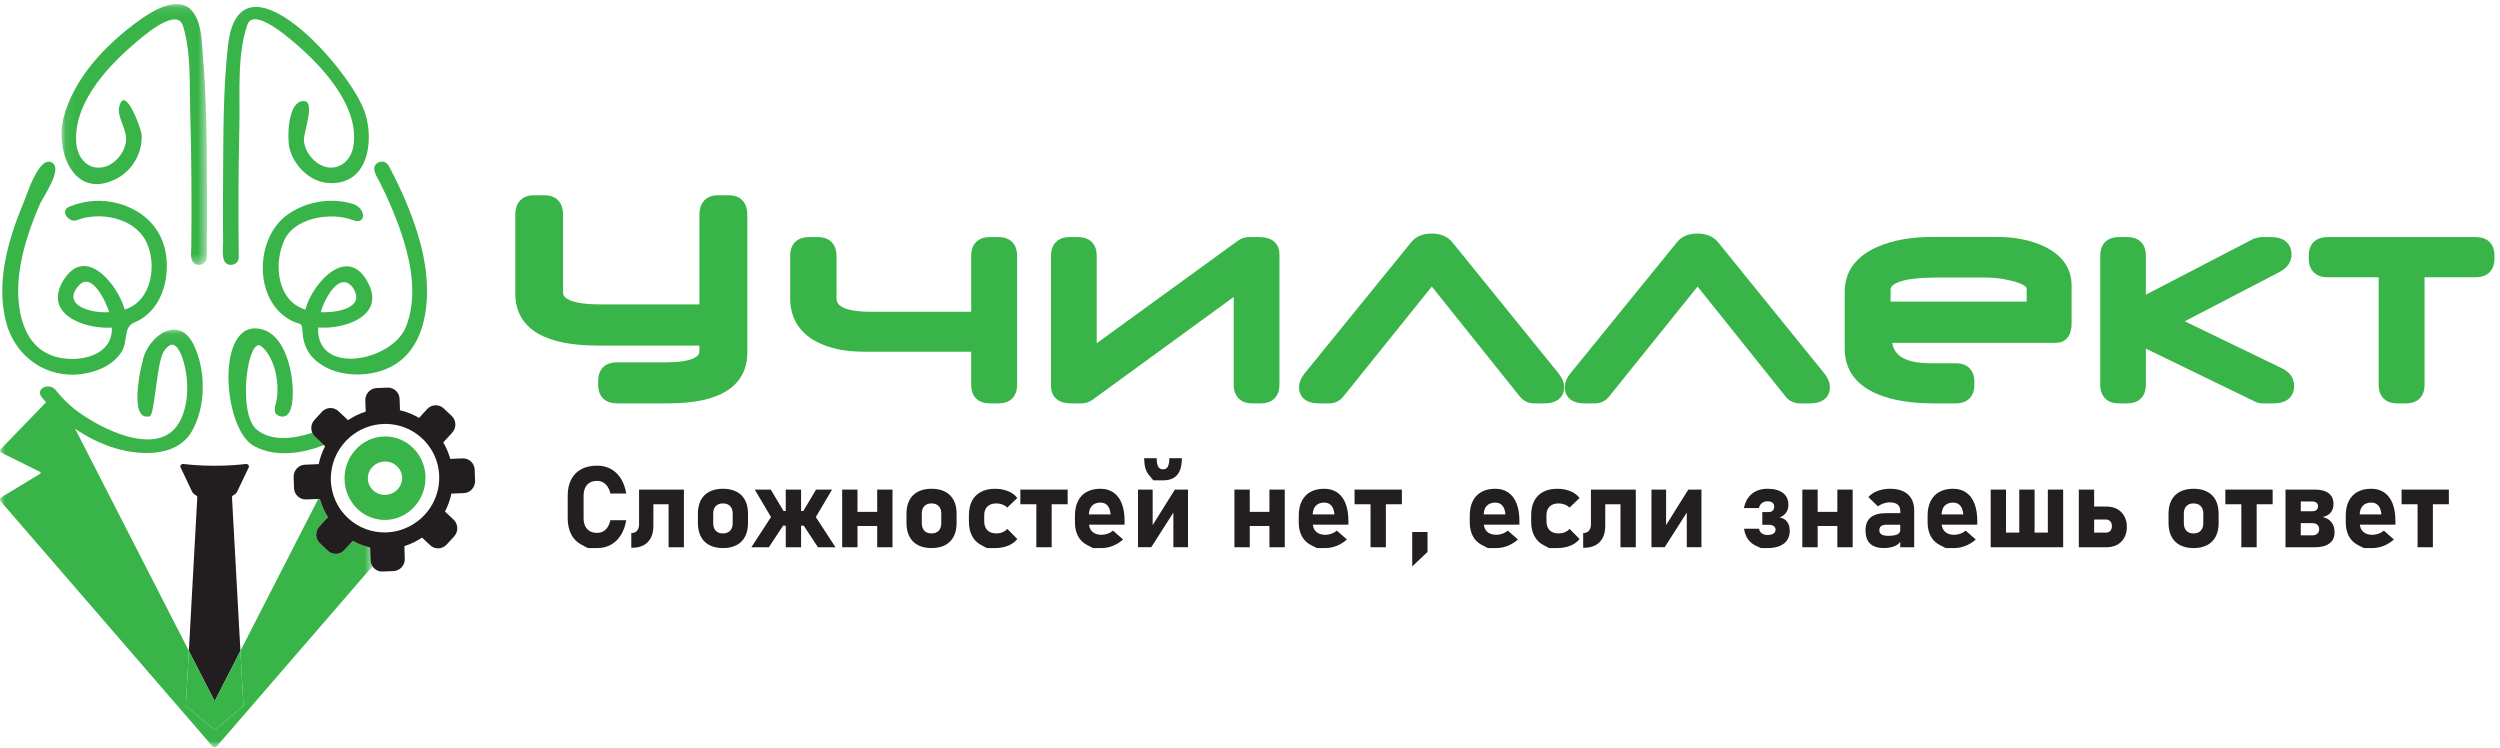 <?xml version="1.0" encoding="UTF-8"?>
<svg width="264px" height="79px" viewBox="0 0 264 79" version="1.1" xmlns="http://www.w3.org/2000/svg" xmlns:xlink="http://www.w3.org/1999/xlink">
    <title>Group 139</title>
    <defs>
        <polygon id="path-1" points="0 0.063 39.332 0.063 39.332 44.172 0 44.172"></polygon>
        <polygon id="path-3" points="0.082 0.085 15.445 0.085 15.445 27.635 0.082 27.635"></polygon>
    </defs>
    <g id="Page-1" stroke="none" stroke-width="1" fill="none" fill-rule="evenodd">
        <g id="Училлект-Главная-" transform="translate(-299, -26)">
            <g id="Group-139" transform="translate(299, 26.339)">
                <path d="M78.303,36.885 C78.303,40.058 75.712,41.644 70.529,41.644 L65.135,41.644 C64.233,41.644 63.782,41.202 63.782,40.317 L63.782,39.88 C63.782,38.984 64.233,38.536 65.135,38.536 L70.366,38.536 C73.104,38.536 74.473,37.932 74.473,36.724 L74.473,35.542 L63.195,35.542 C57.753,35.542 55.031,33.918 55.031,30.67 L55.031,22.318 C55.031,21.368 55.476,20.893 56.367,20.893 L57.508,20.893 C58.399,20.893 58.844,21.368 58.844,22.318 L58.844,30.54 C58.844,31.792 60.354,32.418 63.375,32.418 L74.473,32.418 L74.473,22.318 C74.473,21.368 74.924,20.893 75.826,20.893 L76.967,20.893 C77.857,20.893 78.303,21.368 78.303,22.318 L78.303,36.885 Z" id="Fill-1" fill="#38B449"></path>
                <path d="M78.303,36.885 C78.303,40.058 75.712,41.644 70.529,41.644 L65.135,41.644 C64.233,41.644 63.782,41.202 63.782,40.317 L63.782,39.88 C63.782,38.984 64.233,38.536 65.135,38.536 L70.366,38.536 C73.104,38.536 74.473,37.932 74.473,36.724 L74.473,35.542 L63.195,35.542 C57.753,35.542 55.031,33.918 55.031,30.67 L55.031,22.318 C55.031,21.368 55.476,20.893 56.367,20.893 L57.508,20.893 C58.399,20.893 58.844,21.368 58.844,22.318 L58.844,30.54 C58.844,31.792 60.354,32.418 63.375,32.418 L74.473,32.418 L74.473,22.318 C74.473,21.368 74.924,20.893 75.826,20.893 L76.967,20.893 C77.857,20.893 78.303,21.368 78.303,22.318 L78.303,36.885 Z" id="Stroke-3" stroke="#38B449" stroke-width="1.229"></path>
                <path d="M87.723,31.172 C87.733,32.521 89.119,33.195 91.878,33.195 L103.172,33.195 L103.172,26.656 C103.172,25.76 103.621,25.312 104.519,25.312 L105.46,25.312 C106.347,25.312 106.79,25.76 106.79,26.656 L106.79,40.317 C106.79,41.202 106.344,41.644 105.454,41.644 L104.509,41.644 C103.617,41.644 103.172,41.202 103.172,40.317 L103.172,36.189 L91.275,36.189 C89.298,36.189 87.679,35.844 86.419,35.152 C84.843,34.287 84.056,32.947 84.056,31.132 L84.056,26.658 C84.056,25.761 84.507,25.312 85.41,25.312 L86.368,25.312 C87.26,25.312 87.712,25.76 87.723,26.656 L87.723,31.172 Z" id="Fill-5" fill="#38B449"></path>
                <path d="M87.723,31.172 C87.733,32.521 89.119,33.195 91.878,33.195 L103.172,33.195 L103.172,26.656 C103.172,25.76 103.621,25.312 104.519,25.312 L105.46,25.312 C106.347,25.312 106.79,25.76 106.79,26.656 L106.79,40.317 C106.79,41.202 106.344,41.644 105.454,41.644 L104.509,41.644 C103.617,41.644 103.172,41.202 103.172,40.317 L103.172,36.189 L91.275,36.189 C89.298,36.189 87.679,35.844 86.419,35.152 C84.843,34.287 84.056,32.947 84.056,31.132 L84.056,26.658 C84.056,25.761 84.507,25.312 85.41,25.312 L86.368,25.312 C87.26,25.312 87.712,25.76 87.723,26.656 L87.723,31.172 Z" id="Stroke-7" stroke="#38B449" stroke-width="1.229"></path>
                <path d="M111.598,40.43 L111.598,26.656 C111.598,25.76 112.048,25.312 112.951,25.312 L113.847,25.312 C114.749,25.312 115.199,25.76 115.199,26.656 L115.199,37.112 L131.073,25.588 C131.323,25.404 131.589,25.312 131.871,25.312 L132.963,25.312 C133.985,25.312 134.495,25.706 134.495,26.494 L134.495,40.3 C134.495,41.197 134.044,41.644 133.142,41.644 L132.246,41.644 C131.344,41.644 130.894,41.197 130.894,40.3 L130.894,29.812 L115.004,41.385 C114.765,41.558 114.504,41.644 114.221,41.644 L113.097,41.644 C112.097,41.644 111.598,41.239 111.598,40.43" id="Fill-9" fill="#38B449"></path>
                <path d="M111.598,40.43 L111.598,26.656 C111.598,25.76 112.048,25.312 112.951,25.312 L113.847,25.312 C114.749,25.312 115.199,25.76 115.199,26.656 L115.199,37.112 L131.073,25.588 C131.323,25.404 131.589,25.312 131.871,25.312 L132.963,25.312 C133.985,25.312 134.495,25.706 134.495,26.494 L134.495,40.3 C134.495,41.197 134.044,41.644 133.142,41.644 L132.246,41.644 C131.344,41.644 130.894,41.197 130.894,40.3 L130.894,29.812 L115.004,41.385 C114.765,41.558 114.504,41.644 114.221,41.644 L113.097,41.644 C112.097,41.644 111.598,41.239 111.598,40.43 Z" id="Stroke-11" stroke="#38B449" stroke-width="1.229"></path>
                <path d="M164.563,40.559 C164.563,41.283 164.058,41.644 163.047,41.644 L162.021,41.644 C161.586,41.644 161.239,41.482 160.978,41.158 L151.199,28.938 L141.372,41.158 C141.111,41.482 140.764,41.644 140.329,41.644 L139.303,41.644 C138.292,41.644 137.787,41.283 137.787,40.559 C137.787,40.215 137.945,39.848 138.259,39.459 L149.521,25.604 C149.879,25.161 150.434,24.94 151.183,24.94 C151.944,24.94 152.514,25.172 152.894,25.636 L164.091,39.459 C164.405,39.848 164.563,40.215 164.563,40.559" id="Fill-13" fill="#38B449"></path>
                <path d="M164.563,40.559 C164.563,41.283 164.058,41.644 163.047,41.644 L162.021,41.644 C161.586,41.644 161.239,41.482 160.978,41.158 L151.199,28.938 L141.372,41.158 C141.111,41.482 140.764,41.644 140.329,41.644 L139.303,41.644 C138.292,41.644 137.787,41.283 137.787,40.559 C137.787,40.215 137.945,39.848 138.259,39.459 L149.521,25.604 C149.879,25.161 150.434,24.94 151.183,24.94 C151.944,24.94 152.514,25.172 152.894,25.636 L164.091,39.459 C164.405,39.848 164.563,40.215 164.563,40.559 Z" id="Stroke-15" stroke="#38B449" stroke-width="1.229"></path>
                <path d="M192.627,40.559 C192.627,41.283 192.121,41.644 191.111,41.644 L190.085,41.644 C189.65,41.644 189.302,41.482 189.042,41.158 L179.263,28.938 L169.436,41.158 C169.175,41.482 168.828,41.644 168.393,41.644 L167.366,41.644 C166.356,41.644 165.851,41.283 165.851,40.559 C165.851,40.215 166.008,39.848 166.323,39.459 L177.585,25.604 C177.943,25.161 178.498,24.94 179.247,24.94 C180.007,24.94 180.578,25.172 180.958,25.636 L192.154,39.459 C192.47,39.848 192.627,40.215 192.627,40.559" id="Fill-17" fill="#38B449"></path>
                <path d="M192.627,40.559 C192.627,41.283 192.121,41.644 191.111,41.644 L190.085,41.644 C189.65,41.644 189.302,41.482 189.042,41.158 L179.263,28.938 L169.436,41.158 C169.175,41.482 168.828,41.644 168.393,41.644 L167.366,41.644 C166.356,41.644 165.851,41.283 165.851,40.559 C165.851,40.215 166.008,39.848 166.323,39.459 L177.585,25.604 C177.943,25.161 178.498,24.94 179.247,24.94 C180.007,24.94 180.578,25.172 180.958,25.636 L192.154,39.459 C192.47,39.848 192.627,40.215 192.627,40.559 Z" id="Stroke-19" stroke="#38B449" stroke-width="1.229"></path>
                <path d="M214.628,32.127 L214.628,30.128 C214.628,29.516 213.932,29.043 212.542,28.71 C211.564,28.474 210.629,28.355 209.739,28.355 L204.491,28.355 C200.851,28.355 199.031,28.989 199.031,30.257 L199.031,32.127 L214.628,32.127 Z M218.148,33.761 C218.148,34.754 217.811,35.251 217.137,35.251 L199.146,35.251 C199.146,37.506 200.71,38.634 203.839,38.634 L206.545,38.634 C207.435,38.634 207.881,39.081 207.881,39.977 L207.881,40.301 C207.881,41.196 207.435,41.644 206.545,41.644 L204.231,41.644 C201.916,41.644 200.026,41.342 198.559,40.738 C196.462,39.875 195.414,38.456 195.414,36.481 L195.414,30.476 C195.414,28.587 196.451,27.19 198.526,26.284 C200.036,25.625 201.889,25.296 204.084,25.296 L210.847,25.296 C212.672,25.296 214.242,25.604 215.557,26.219 C217.284,27.028 218.148,28.231 218.148,29.828 L218.148,33.761 Z" id="Fill-21" fill="#38B449"></path>
                <path d="M214.628,32.127 L214.628,30.128 C214.628,29.516 213.932,29.043 212.542,28.71 C211.564,28.474 210.629,28.355 209.739,28.355 L204.491,28.355 C200.851,28.355 199.031,28.989 199.031,30.257 L199.031,32.127 L214.628,32.127 Z M218.148,33.761 C218.148,34.754 217.811,35.251 217.137,35.251 L199.146,35.251 C199.146,37.506 200.71,38.634 203.839,38.634 L206.545,38.634 C207.435,38.634 207.881,39.081 207.881,39.977 L207.881,40.301 C207.881,41.196 207.435,41.644 206.545,41.644 L204.231,41.644 C201.916,41.644 200.026,41.342 198.559,40.738 C196.462,39.875 195.414,38.456 195.414,36.481 L195.414,30.476 C195.414,28.587 196.451,27.19 198.526,26.284 C200.036,25.625 201.889,25.296 204.084,25.296 L210.847,25.296 C212.672,25.296 214.242,25.604 215.557,26.219 C217.284,27.028 218.148,28.231 218.148,29.828 L218.148,33.761 Z" id="Stroke-23" stroke="#38B449" stroke-width="1.229"></path>
                <path d="M240.701,39.106 C241.332,39.408 241.648,39.844 241.648,40.415 C241.648,41.235 241.132,41.644 240.1,41.644 L238.959,41.644 C238.752,41.644 238.552,41.595 238.356,41.498 L225.987,35.494 L225.987,40.3 C225.987,41.196 225.541,41.644 224.65,41.644 L223.738,41.644 C222.847,41.644 222.401,41.196 222.401,40.3 L222.401,26.639 C222.401,25.755 222.847,25.312 223.738,25.312 L224.65,25.312 C225.552,25.312 225.997,25.755 225.987,26.639 L225.987,31.787 L238.193,25.458 C238.486,25.361 238.687,25.312 238.796,25.312 L239.839,25.312 C240.86,25.312 241.371,25.722 241.371,26.541 C241.371,27.08 241.061,27.511 240.441,27.835 L229.34,33.608 L240.701,39.106 Z" id="Fill-25" fill="#38B449"></path>
                <path d="M240.701,39.106 C241.332,39.408 241.648,39.844 241.648,40.415 C241.648,41.235 241.132,41.644 240.1,41.644 L238.959,41.644 C238.752,41.644 238.552,41.595 238.356,41.498 L225.987,35.494 L225.987,40.3 C225.987,41.196 225.541,41.644 224.65,41.644 L223.738,41.644 C222.847,41.644 222.401,41.196 222.401,40.3 L222.401,26.639 C222.401,25.755 222.847,25.312 223.738,25.312 L224.65,25.312 C225.552,25.312 225.997,25.755 225.987,26.639 L225.987,31.787 L238.193,25.458 C238.486,25.361 238.687,25.312 238.796,25.312 L239.839,25.312 C240.86,25.312 241.371,25.722 241.371,26.541 C241.371,27.08 241.061,27.511 240.441,27.835 L229.34,33.608 L240.701,39.106 Z" id="Stroke-27" stroke="#38B449" stroke-width="1.229"></path>
                <path d="M262.802,26.64 L262.802,26.979 C262.802,27.875 262.35,28.323 261.449,28.323 L255.419,28.323 L255.419,40.301 C255.419,41.196 254.974,41.644 254.083,41.644 L253.137,41.644 C252.246,41.644 251.801,41.196 251.801,40.301 L251.801,28.323 L245.771,28.323 C244.869,28.323 244.418,27.875 244.418,26.979 L244.418,26.64 C244.418,25.755 244.869,25.312 245.771,25.312 L261.449,25.312 C262.35,25.312 262.802,25.755 262.802,26.64" id="Fill-29" fill="#38B449"></path>
                <path d="M262.802,26.64 L262.802,26.979 C262.802,27.875 262.35,28.323 261.449,28.323 L255.419,28.323 L255.419,40.301 C255.419,41.196 254.974,41.644 254.083,41.644 L253.137,41.644 C252.246,41.644 251.801,41.196 251.801,40.301 L251.801,28.323 L245.771,28.323 C244.869,28.323 244.418,27.875 244.418,26.979 L244.418,26.64 C244.418,25.755 244.869,25.312 245.771,25.312 L261.449,25.312 C262.35,25.312 262.802,25.755 262.802,26.64 Z" id="Stroke-31" stroke="#38B449" stroke-width="1.229"></path>
                <path d="M61.795,51.166 C61.907,50.929 62.069,50.749 62.282,50.626 C62.494,50.503 62.753,50.441 63.055,50.441 C63.288,50.441 63.497,50.494 63.684,50.599 C63.871,50.705 64.031,50.858 64.163,51.057 C64.295,51.256 64.392,51.497 64.455,51.778 L66.132,51.778 C66.026,51.157 65.834,50.626 65.557,50.186 C65.279,49.746 64.928,49.411 64.502,49.18 C64.077,48.949 63.595,48.834 63.055,48.834 C62.402,48.834 61.843,48.959 61.378,49.21 C60.914,49.459 60.559,49.823 60.315,50.297 C60.071,50.772 59.949,51.346 59.949,52.019 L59.949,54.36 C59.949,55.032 60.071,55.605 60.315,56.081 C60.559,56.555 60.914,56.918 61.378,57.166 C61.843,57.414 62.075,57.538 62.075,57.538 L63.055,57.538 C63.595,57.538 64.076,57.423 64.499,57.192 C64.922,56.961 65.273,56.626 65.551,56.186 C65.828,55.746 66.022,55.215 66.132,54.594 L64.455,54.594 C64.396,54.879 64.301,55.121 64.172,55.321 C64.042,55.52 63.882,55.672 63.693,55.776 C63.504,55.88 63.292,55.931 63.055,55.931 C62.753,55.931 62.494,55.869 62.282,55.746 C62.069,55.623 61.907,55.444 61.795,55.209 C61.683,54.975 61.627,54.692 61.627,54.36 L61.627,52.019 C61.627,51.687 61.683,51.402 61.795,51.166" id="Fill-33" fill="#231F20"></path>
                <path d="M70.603,51.362 L68.997,51.362 L68.353,51.362 L67.485,51.362 L67.485,55.022 C67.485,55.319 67.413,55.549 67.269,55.711 C67.125,55.873 66.923,55.955 66.664,55.955 L66.664,57.503 L66.782,57.503 C67.246,57.503 67.645,57.412 67.978,57.23 C68.31,57.048 68.563,56.785 68.737,56.439 C68.91,56.092 68.997,55.675 68.997,55.186 L68.997,52.911 L70.603,52.911 L70.603,57.45 L72.221,57.45 L72.221,51.362 L71.536,51.362 L70.603,51.362 Z" id="Fill-35" fill="#231F20"></path>
                <path d="M77.371,54.905 C77.371,55.249 77.28,55.516 77.099,55.705 C76.918,55.895 76.664,55.99 76.337,55.99 C76.011,55.99 75.758,55.895 75.582,55.705 C75.404,55.516 75.316,55.249 75.316,54.905 L75.316,53.896 C75.316,53.555 75.405,53.292 75.584,53.104 C75.763,52.916 76.015,52.823 76.337,52.823 C76.664,52.823 76.918,52.916 77.099,53.104 C77.28,53.292 77.371,53.555 77.371,53.896 L77.371,54.905 Z M77.775,51.582 C77.38,51.377 76.902,51.274 76.343,51.274 C75.784,51.274 75.307,51.377 74.911,51.582 C74.515,51.787 74.214,52.086 74.007,52.479 C73.801,52.872 73.698,53.344 73.698,53.896 L73.698,54.887 C73.698,55.446 73.801,55.924 74.007,56.321 C74.214,56.718 74.515,57.02 74.911,57.228 C75.307,57.434 75.784,57.538 76.343,57.538 C76.902,57.538 77.38,57.434 77.775,57.228 C78.171,57.02 78.472,56.72 78.679,56.327 C78.886,55.934 78.989,55.46 78.989,54.905 L78.989,53.896 C78.989,53.344 78.886,52.872 78.679,52.479 C78.472,52.086 78.171,51.787 77.775,51.582 L77.775,51.582 Z" id="Fill-37" fill="#231F20"></path>
                <polygon id="Fill-39" fill="#231F20" points="86.145 54.268 87.865 51.362 86.176 51.362 84.825 53.626 84.594 53.626 84.594 51.362 82.975 51.362 82.975 53.626 82.744 53.626 81.393 51.362 79.703 51.362 81.423 54.268 81.416 54.265 79.343 57.45 81.191 57.45 82.693 55.174 82.975 55.174 82.975 57.45 84.594 57.45 84.594 55.174 84.875 55.174 86.377 57.45 88.225 57.45 86.152 54.265"></polygon>
                <polygon id="Fill-41" fill="#231F20" points="92.631 53.714 90.552 53.714 90.552 51.362 88.934 51.362 88.934 57.45 90.552 57.45 90.552 55.204 92.631 55.204 92.631 57.45 94.249 57.45 94.249 51.362 92.631 51.362"></polygon>
                <path d="M99.398,54.905 C99.398,55.249 99.308,55.516 99.126,55.705 C98.945,55.895 98.691,55.99 98.365,55.99 C98.038,55.99 97.786,55.895 97.609,55.705 C97.432,55.516 97.343,55.249 97.343,54.905 L97.343,53.896 C97.343,53.555 97.432,53.292 97.612,53.104 C97.791,52.916 98.042,52.823 98.365,52.823 C98.691,52.823 98.945,52.916 99.126,53.104 C99.308,53.292 99.398,53.555 99.398,53.896 L99.398,54.905 Z M99.803,51.582 C99.407,51.377 98.93,51.274 98.371,51.274 C97.812,51.274 97.334,51.377 96.939,51.582 C96.543,51.787 96.241,52.086 96.035,52.479 C95.828,52.872 95.725,53.344 95.725,53.896 L95.725,54.887 C95.725,55.446 95.828,55.924 96.035,56.321 C96.241,56.718 96.543,57.02 96.939,57.228 C97.334,57.434 97.812,57.538 98.371,57.538 C98.93,57.538 99.407,57.434 99.803,57.228 C100.198,57.02 100.5,56.72 100.706,56.327 C100.913,55.934 101.017,55.46 101.017,54.905 L101.017,53.896 C101.017,53.344 100.913,52.872 100.706,52.479 C100.5,52.086 100.198,51.787 99.803,51.582 L99.803,51.582 Z" id="Fill-43" fill="#231F20"></path>
                <path d="M104.271,53.148 C104.495,52.931 104.812,52.822 105.222,52.822 C105.442,52.822 105.652,52.861 105.853,52.937 C106.054,53.013 106.229,53.12 106.379,53.256 L107.424,52.248 C107.267,52.04 107.069,51.865 106.834,51.72 C106.597,51.575 106.33,51.465 106.033,51.388 C105.736,51.312 105.42,51.274 105.086,51.274 C104.503,51.274 104.004,51.383 103.588,51.602 C103.173,51.821 102.857,52.139 102.64,52.555 C102.424,52.972 102.316,53.475 102.316,54.066 L102.316,54.717 C102.316,55.311 102.424,55.82 102.64,56.242 C102.857,56.664 103.173,56.986 103.588,57.207 C104.004,57.428 104.212,57.538 104.212,57.538 L105.086,57.538 C105.42,57.538 105.735,57.501 106.031,57.427 C106.326,57.352 106.591,57.244 106.827,57.101 C107.064,56.959 107.263,56.785 107.424,56.582 L106.379,55.514 C106.233,55.667 106.06,55.784 105.859,55.866 C105.658,55.949 105.446,55.99 105.222,55.99 C104.812,55.99 104.495,55.88 104.271,55.658 C104.046,55.437 103.934,55.124 103.934,54.717 L103.934,54.066 C103.934,53.671 104.046,53.365 104.271,53.148" id="Fill-45" fill="#231F20"></path>
                <polygon id="Fill-47" fill="#231F20" points="107.749 52.911 109.438 52.911 109.438 57.45 111.056 57.45 111.056 52.911 112.745 52.911 112.745 51.362 107.749 51.362"></polygon>
                <path d="M114.989,53.978 C115.002,53.597 115.105,53.296 115.305,53.081 C115.519,52.85 115.822,52.735 116.211,52.735 C116.511,52.735 116.75,52.83 116.929,53.022 C117.108,53.213 117.219,53.485 117.263,53.837 L117.28,53.978 L114.989,53.978 Z M117.588,51.673 C117.206,51.407 116.747,51.274 116.211,51.274 C115.64,51.274 115.153,51.385 114.75,51.608 C114.346,51.831 114.039,52.156 113.829,52.582 C113.618,53.008 113.513,53.522 113.513,54.125 L113.513,54.811 C113.513,55.385 113.623,55.878 113.844,56.286 C114.064,56.694 114.384,57.006 114.803,57.218 L115.432,57.538 L116.318,57.538 C116.723,57.538 117.125,57.459 117.523,57.3 C117.92,57.142 118.279,56.919 118.597,56.629 L117.54,55.697 C117.367,55.837 117.174,55.946 116.961,56.022 C116.749,56.098 116.534,56.136 116.318,56.136 C115.897,56.136 115.569,56.023 115.334,55.796 C115.146,55.614 115.037,55.367 115,55.063 L118.757,55.063 L118.757,54.664 C118.757,53.949 118.657,53.338 118.459,52.831 C118.26,52.325 117.969,51.939 117.588,51.673 L117.588,51.673 Z" id="Fill-49" fill="#231F20"></path>
                <polygon id="Fill-51" fill="#231F20" points="121.721 55.112 121.721 51.362 120.174 51.362 120.174 57.444 121.574 57.444 123.907 53.79 123.907 57.444 125.454 57.444 125.454 51.362 124.066 51.362"></polygon>
                <path d="M121.792,50.382 L122.761,50.382 L122.867,50.382 C123.512,50.382 123.997,50.188 124.32,49.799 C124.643,49.41 124.804,48.826 124.804,48.048 L123.482,48.048 C123.482,48.439 123.43,48.731 123.328,48.925 C123.225,49.118 123.072,49.215 122.867,49.215 L122.761,49.215 C122.556,49.215 122.403,49.118 122.3,48.925 C122.198,48.731 122.146,48.439 122.146,48.048 L120.824,48.048 C120.824,48.826 120.985,49.41 121.308,49.799 L121.792,50.382 Z" id="Fill-53" fill="#231F20"></path>
                <polygon id="Fill-55" fill="#231F20" points="134.052 53.714 131.974 53.714 131.974 51.362 130.355 51.362 130.355 57.45 131.974 57.45 131.974 55.204 134.052 55.204 134.052 57.45 135.67 57.45 135.67 51.362 134.052 51.362"></polygon>
                <path d="M138.622,53.978 C138.636,53.597 138.739,53.296 138.939,53.081 C139.153,52.85 139.456,52.735 139.845,52.735 C140.145,52.735 140.384,52.83 140.563,53.022 C140.742,53.213 140.853,53.485 140.897,53.837 L140.914,53.978 L138.622,53.978 Z M141.221,51.673 C140.84,51.407 140.38,51.274 139.845,51.274 C139.275,51.274 138.787,51.385 138.384,51.608 C137.98,51.831 137.673,52.156 137.463,52.582 C137.252,53.008 137.147,53.522 137.147,54.125 L137.147,54.811 C137.147,55.385 137.257,55.878 137.477,56.286 C137.698,56.694 138.018,57.006 138.437,57.218 L139.066,57.538 L139.952,57.538 C140.357,57.538 140.758,57.459 141.157,57.3 C141.554,57.142 141.912,56.919 142.231,56.629 L141.174,55.697 C141.001,55.837 140.808,55.946 140.596,56.022 C140.383,56.098 140.168,56.136 139.952,56.136 C139.53,56.136 139.202,56.023 138.968,55.796 C138.78,55.614 138.671,55.367 138.634,55.063 L142.391,55.063 L142.391,54.664 C142.391,53.949 142.291,53.338 142.092,52.831 C141.893,52.325 141.604,51.939 141.221,51.673 L141.221,51.673 Z" id="Fill-57" fill="#231F20"></path>
                <polygon id="Fill-59" fill="#231F20" points="143.04 52.911 144.729 52.911 144.729 57.45 146.347 57.45 146.347 52.911 148.037 52.911 148.037 51.362 143.04 51.362"></polygon>
                <polygon id="Fill-61" fill="#231F20" points="149.129 59.48 150.747 57.943 150.747 55.843 149.129 55.843"></polygon>
                <path d="M156.682,53.978 C156.695,53.597 156.798,53.296 156.998,53.081 C157.213,52.85 157.515,52.735 157.905,52.735 C158.204,52.735 158.443,52.83 158.622,53.022 C158.801,53.213 158.913,53.485 158.956,53.837 L158.973,53.978 L156.682,53.978 Z M159.281,51.673 C158.899,51.407 158.44,51.274 157.905,51.274 C157.334,51.274 156.847,51.385 156.443,51.608 C156.039,51.831 155.732,52.156 155.522,52.582 C155.311,53.008 155.206,53.522 155.206,54.125 L155.206,54.811 C155.206,55.385 155.316,55.878 155.536,56.286 C155.757,56.694 156.077,57.006 156.496,57.218 L157.125,57.538 L158.011,57.538 C158.416,57.538 158.818,57.459 159.216,57.3 C159.613,57.142 159.971,56.919 160.29,56.629 L159.233,55.697 C159.061,55.837 158.867,55.946 158.655,56.022 C158.442,56.098 158.227,56.136 158.011,56.136 C157.589,56.136 157.261,56.023 157.028,55.796 C156.839,55.614 156.73,55.367 156.693,55.063 L160.45,55.063 L160.45,54.664 C160.45,53.949 160.35,53.338 160.151,52.831 C159.953,52.325 159.663,51.939 159.281,51.673 L159.281,51.673 Z" id="Fill-63" fill="#231F20"></path>
                <path d="M163.645,53.148 C163.869,52.931 164.186,52.822 164.596,52.822 C164.816,52.822 165.027,52.861 165.228,52.937 C165.429,53.013 165.604,53.12 165.753,53.256 L166.798,52.248 C166.641,52.04 166.444,51.865 166.208,51.72 C165.971,51.575 165.705,51.465 165.408,51.388 C165.11,51.312 164.794,51.274 164.46,51.274 C163.877,51.274 163.378,51.383 162.962,51.602 C162.548,51.821 162.232,52.139 162.015,52.555 C161.798,52.972 161.691,53.475 161.691,54.066 L161.691,54.717 C161.691,55.311 161.798,55.82 162.015,56.242 C162.232,56.664 162.548,56.986 162.962,57.207 C163.378,57.428 163.585,57.538 163.585,57.538 L164.46,57.538 C164.794,57.538 165.11,57.501 165.405,57.427 C165.7,57.352 165.966,57.244 166.202,57.101 C166.438,56.959 166.637,56.785 166.798,56.582 L165.753,55.514 C165.607,55.667 165.435,55.784 165.234,55.866 C165.033,55.949 164.82,55.99 164.596,55.99 C164.186,55.99 163.869,55.88 163.645,55.658 C163.421,55.437 163.308,55.124 163.308,54.717 L163.308,54.066 C163.308,53.671 163.421,53.365 163.645,53.148" id="Fill-65" fill="#231F20"></path>
                <path d="M171.122,51.362 L169.515,51.362 L168.871,51.362 L168.003,51.362 L168.003,55.022 C168.003,55.319 167.931,55.549 167.788,55.711 C167.644,55.873 167.442,55.955 167.183,55.955 L167.183,57.503 L167.301,57.503 C167.765,57.503 168.164,57.412 168.496,57.23 C168.829,57.048 169.082,56.785 169.256,56.439 C169.429,56.092 169.515,55.675 169.515,55.186 L169.515,52.911 L171.122,52.911 L171.122,57.45 L172.74,57.45 L172.74,51.362 L172.055,51.362 L171.122,51.362 Z" id="Fill-67" fill="#231F20"></path>
                <polygon id="Fill-69" fill="#231F20" points="175.94 55.112 175.94 51.362 174.393 51.362 174.393 57.444 175.793 57.444 178.125 53.79 178.125 57.444 179.673 57.444 179.673 51.362 178.284 51.362"></polygon>
                <path d="M187.929,54.306 C188.224,54.197 188.453,54.026 188.614,53.793 C188.775,53.56 188.856,53.288 188.856,52.975 L188.856,52.969 C188.856,52.429 188.664,52.012 188.28,51.717 C187.896,51.421 187.352,51.274 186.647,51.274 C185.982,51.274 185.433,51.452 184.999,51.808 C184.567,52.163 184.287,52.666 184.161,53.315 L185.737,53.315 C185.793,53.089 185.9,52.913 186.059,52.787 C186.219,52.662 186.413,52.599 186.641,52.599 C186.869,52.599 187.046,52.646 187.17,52.74 C187.294,52.834 187.356,52.967 187.356,53.139 L187.356,53.145 C187.356,53.333 187.305,53.478 187.203,53.582 C187.1,53.686 186.955,53.737 186.765,53.737 L186.098,53.737 L186.098,55.08 L186.765,55.08 C186.997,55.08 187.177,55.125 187.306,55.213 C187.433,55.301 187.498,55.425 187.498,55.585 L187.498,55.591 C187.498,55.771 187.424,55.91 187.277,56.007 C187.129,56.105 186.919,56.154 186.647,56.154 C186.399,56.154 186.197,56.096 186.042,55.981 C185.886,55.866 185.791,55.704 185.755,55.497 L184.173,55.497 C184.232,55.927 184.369,56.295 184.583,56.599 C184.798,56.905 185.08,57.137 185.43,57.298 C185.781,57.458 185.956,57.538 185.956,57.538 L186.647,57.538 C187.395,57.538 187.974,57.379 188.383,57.06 C188.793,56.741 188.998,56.293 188.998,55.714 L188.998,55.708 C188.998,55.317 188.904,54.999 188.717,54.755 C188.53,54.511 188.267,54.361 187.929,54.306" id="Fill-71" fill="#231F20"></path>
                <polygon id="Fill-73" fill="#231F20" points="194.023 53.714 191.945 53.714 191.945 51.362 190.326 51.362 190.326 57.45 191.945 57.45 191.945 55.204 194.023 55.204 194.023 57.45 195.641 57.45 195.641 51.362 194.023 51.362"></polygon>
                <path d="M200.351,56.095 C200.141,56.193 199.819,56.242 199.386,56.242 C199.075,56.242 198.842,56.194 198.689,56.098 C198.535,56.002 198.458,55.855 198.458,55.656 C198.458,55.46 198.52,55.314 198.641,55.218 C198.764,55.123 198.946,55.075 199.191,55.075 L200.667,55.075 L200.667,55.638 C200.667,55.845 200.562,55.998 200.351,56.095 M200.974,51.541 C200.596,51.363 200.139,51.274 199.604,51.274 C199.116,51.274 198.671,51.351 198.269,51.505 C197.868,51.661 197.545,51.876 197.301,52.154 L198.305,53.133 C198.478,53.001 198.677,52.897 198.901,52.823 C199.126,52.748 199.352,52.711 199.581,52.711 C199.927,52.711 200.195,52.787 200.384,52.939 C200.573,53.092 200.667,53.309 200.667,53.591 L200.667,53.849 L199.185,53.849 C198.456,53.849 197.91,53.999 197.546,54.3 C197.182,54.601 197,55.053 197,55.656 C197,56.289 197.162,56.761 197.487,57.072 C197.812,57.382 198.303,57.538 198.96,57.538 C199.259,57.538 199.544,57.5 199.814,57.424 C200.083,57.347 200.308,57.233 200.487,57.081 C200.562,57.017 200.619,56.947 200.667,56.872 L200.667,57.45 L202.138,57.45 L202.138,53.538 C202.138,53.061 202.038,52.653 201.839,52.315 C201.641,51.977 201.352,51.719 200.974,51.541" id="Fill-75" fill="#231F20"></path>
                <path d="M205.031,53.978 C205.044,53.597 205.147,53.296 205.347,53.081 C205.561,52.85 205.864,52.735 206.253,52.735 C206.553,52.735 206.792,52.83 206.971,53.022 C207.15,53.213 207.261,53.485 207.305,53.837 L207.322,53.978 L205.031,53.978 Z M207.629,51.673 C207.248,51.407 206.789,51.274 206.253,51.274 C205.682,51.274 205.196,51.385 204.792,51.608 C204.388,51.831 204.081,52.156 203.87,52.582 C203.66,53.008 203.555,53.522 203.555,54.125 L203.555,54.811 C203.555,55.385 203.665,55.878 203.885,56.286 C204.106,56.694 204.426,57.006 204.845,57.218 L205.474,57.538 L206.36,57.538 C206.766,57.538 207.167,57.459 207.565,57.3 C207.962,57.142 208.32,56.919 208.639,56.629 L207.582,55.697 C207.409,55.837 207.216,55.946 207.003,56.022 C206.791,56.098 206.576,56.136 206.36,56.136 C205.938,56.136 205.61,56.023 205.377,55.796 C205.188,55.614 205.079,55.367 205.042,55.063 L208.799,55.063 L208.799,54.664 C208.799,53.949 208.699,53.338 208.5,52.831 C208.302,52.325 208.012,51.939 207.629,51.673 L207.629,51.673 Z" id="Fill-77" fill="#231F20"></path>
                <polygon id="Fill-79" fill="#231F20" points="216.252 55.902 214.852 55.902 214.852 51.362 213.234 51.362 213.234 55.902 211.834 55.902 211.834 51.362 210.216 51.362 210.216 57.45 211.084 57.45 211.834 57.45 213.234 57.45 214.852 57.45 216.252 57.45 217.185 57.45 217.87 57.45 217.87 51.362 216.252 51.362"></polygon>
                <path d="M222.848,55.714 C222.734,55.839 222.581,55.902 222.388,55.902 L221.142,55.902 L221.142,54.523 L222.388,54.523 C222.514,54.523 222.624,54.552 222.718,54.608 C222.813,54.665 222.887,54.746 222.94,54.852 C222.993,54.958 223.019,55.079 223.019,55.215 C223.019,55.423 222.963,55.589 222.848,55.714 M223.575,53.418 C223.252,53.24 222.88,53.151 222.459,53.151 L221.142,53.151 L221.142,51.362 L219.524,51.362 L219.524,57.45 L220.344,57.45 L221.142,57.45 L222.459,57.45 C222.884,57.45 223.258,57.361 223.58,57.184 C223.903,57.006 224.153,56.754 224.331,56.43 C224.508,56.105 224.597,55.73 224.597,55.303 C224.597,54.877 224.507,54.501 224.328,54.174 C224.148,53.848 223.897,53.596 223.575,53.418" id="Fill-81" fill="#231F20"></path>
                <path d="M232.669,54.905 C232.669,55.249 232.578,55.516 232.397,55.705 C232.216,55.895 231.963,55.99 231.636,55.99 C231.309,55.99 231.057,55.895 230.88,55.705 C230.702,55.516 230.614,55.249 230.614,54.905 L230.614,53.896 C230.614,53.555 230.704,53.292 230.883,53.104 C231.062,52.916 231.313,52.823 231.636,52.823 C231.963,52.823 232.216,52.916 232.397,53.104 C232.578,53.292 232.669,53.555 232.669,53.896 L232.669,54.905 Z M233.074,51.582 C232.678,51.377 232.2,51.274 231.642,51.274 C231.082,51.274 230.605,51.377 230.21,51.582 C229.814,51.787 229.513,52.086 229.306,52.479 C229.099,52.872 228.996,53.344 228.996,53.896 L228.996,54.887 C228.996,55.446 229.099,55.924 229.306,56.321 C229.513,56.718 229.814,57.02 230.21,57.228 C230.605,57.434 231.082,57.538 231.642,57.538 C232.2,57.538 232.678,57.434 233.074,57.228 C233.469,57.02 233.77,56.72 233.977,56.327 C234.184,55.934 234.287,55.46 234.287,54.905 L234.287,53.896 C234.287,53.344 234.184,52.872 233.977,52.479 C233.77,52.086 233.469,51.787 233.074,51.582 L233.074,51.582 Z" id="Fill-83" fill="#231F20"></path>
                <polygon id="Fill-85" fill="#231F20" points="234.996 52.911 236.685 52.911 236.685 57.45 238.303 57.45 238.303 52.911 239.992 52.911 239.992 51.362 234.996 51.362"></polygon>
                <path d="M244.9,55.55 C244.9,55.753 244.835,55.912 244.705,56.025 C244.575,56.138 244.39,56.195 244.15,56.195 L242.963,56.195 L242.963,54.905 L244.15,54.905 C244.39,54.905 244.575,54.959 244.705,55.069 C244.835,55.178 244.9,55.333 244.9,55.532 L244.9,55.55 Z M244.161,52.617 C244.358,52.617 244.512,52.661 244.622,52.749 C244.732,52.837 244.787,52.961 244.787,53.122 C244.787,53.29 244.732,53.42 244.622,53.511 C244.512,53.604 244.355,53.649 244.15,53.649 L242.963,53.649 L242.963,52.617 L244.161,52.617 Z M245.266,54.253 C245.632,54.187 245.916,54.034 246.117,53.793 C246.317,53.553 246.418,53.247 246.418,52.875 C246.418,52.394 246.25,52.022 245.916,51.758 C245.581,51.494 245.109,51.362 244.498,51.362 L242.963,51.362 L242.177,51.362 L241.35,51.362 L241.35,57.45 L242.177,57.45 L242.963,57.45 L244.481,57.45 C245.134,57.45 245.639,57.314 245.995,57.043 C246.352,56.771 246.53,56.387 246.53,55.89 L246.53,55.872 C246.53,55.446 246.42,55.091 246.199,54.808 C245.978,54.524 245.667,54.34 245.266,54.253 L245.266,54.253 Z" id="Fill-87" fill="#231F20"></path>
                <path d="M249.187,53.978 C249.2,53.597 249.303,53.296 249.503,53.081 C249.717,52.85 250.02,52.735 250.409,52.735 C250.709,52.735 250.948,52.83 251.127,53.022 C251.306,53.213 251.417,53.485 251.461,53.837 L251.478,53.978 L249.187,53.978 Z M251.786,51.673 C251.404,51.407 250.945,51.274 250.409,51.274 C249.838,51.274 249.351,51.385 248.948,51.608 C248.544,51.831 248.237,52.156 248.027,52.582 C247.816,53.008 247.711,53.522 247.711,54.125 L247.711,54.811 C247.711,55.385 247.821,55.878 248.041,56.286 C248.262,56.694 248.582,57.006 249.001,57.218 C249.42,57.432 249.63,57.538 249.63,57.538 L250.516,57.538 C250.921,57.538 251.323,57.459 251.721,57.3 C252.118,57.142 252.476,56.919 252.795,56.629 L251.738,55.697 C251.565,55.837 251.372,55.946 251.159,56.022 C250.947,56.098 250.732,56.136 250.516,56.136 C250.094,56.136 249.766,56.023 249.533,55.796 C249.344,55.614 249.235,55.367 249.198,55.063 L252.955,55.063 L252.955,54.664 C252.955,53.949 252.855,53.338 252.657,52.831 C252.457,52.325 252.167,51.939 251.786,51.673 L251.786,51.673 Z" id="Fill-89" fill="#231F20"></path>
                <polygon id="Fill-91" fill="#231F20" points="258.6 51.362 253.605 51.362 253.605 52.911 255.294 52.911 255.294 57.45 256.912 57.45 256.912 52.911 258.6 52.911"></polygon>
                <path d="M25.388,68.391 L24.499,52.189 C24.493,52.099 24.545,52.014 24.634,51.964 L24.711,51.921 C24.865,51.835 24.984,51.711 25.052,51.567 L26.267,49.009 C26.355,48.826 26.174,48.632 25.941,48.66 C25.316,48.736 24.165,48.843 22.666,48.843 C21.166,48.843 20.016,48.736 19.39,48.66 C19.158,48.632 18.977,48.826 19.064,49.009 L20.279,51.567 C20.347,51.711 20.466,51.835 20.62,51.921 L20.698,51.964 C20.786,52.014 20.838,52.099 20.833,52.189 L19.943,68.391 L22.666,73.708 L25.388,68.391 Z" id="Fill-93" fill="#221E1F"></path>
                <g id="Group-97" transform="translate(0, 34.403)">
                    <mask id="mask-2" fill="white">
                        <use xlink:href="#path-1"></use>
                    </mask>
                    <g id="Clip-96"></g>
                    <path d="M19.656,4.695 C19.656,4.696 19.656,4.698 19.656,4.699 C19.629,4.512 19.648,4.638 19.656,4.695 L19.656,4.695 Z M18.412,1.632 C18.518,1.711 18.398,1.628 18.412,1.632 L18.412,1.632 Z M18.296,1.58 C18.295,1.579 18.295,1.579 18.294,1.579 C18.335,1.573 18.365,1.571 18.296,1.58 L18.296,1.58 Z M39.082,23.073 C38.438,22.927 37.827,22.689 37.259,22.376 L36.365,23.351 C35.902,23.855 35.118,23.887 34.624,23.42 L33.777,22.623 C33.283,22.157 33.257,21.363 33.72,20.859 L34.626,19.872 C34.257,19.282 33.966,18.633 33.771,17.94 L33.603,17.947 L25.389,33.988 L25.707,39.794 L22.666,42.355 L19.624,39.794 L19.943,33.988 L7.931,10.532 C9.111,11.342 10.4,11.999 11.759,12.46 C14.417,13.36 18.546,13.683 20.225,10.861 C21.785,8.239 21.766,4.234 20.398,1.561 C20.398,1.561 20.398,1.561 20.398,1.561 L20.398,1.56 C18.967,-1.235 16.288,0.339 15.306,2.578 C14.96,3.368 13.438,9.862 15.819,9.212 C16.348,9.067 16.539,3.424 17.323,2.323 C18.127,1.187 18.653,1.625 19.129,2.699 C19.991,4.87 20.111,8.204 18.709,10.205 C16.201,13.751 9.469,9.955 7.343,8.011 C6.822,7.534 6.336,7.019 5.895,6.466 C5.242,5.605 3.698,6.265 4.394,7.182 C4.542,7.377 4.703,7.561 4.86,7.748 L0.07,12.694 C-0.045,12.813 -0.007,12.989 0.151,13.067 L4.219,15.083 C4.312,15.129 4.318,15.239 4.231,15.292 L0.156,17.762 C-0.013,17.863 -0.05,18.057 0.071,18.197 L22.449,44.08 C22.555,44.203 22.776,44.203 22.882,44.08 L39.332,25.054 C39.21,24.869 39.133,24.651 39.125,24.413 L39.082,23.073 Z" id="Fill-95" fill="#38B449" mask="url(#mask-2)"></path>
                </g>
                <path d="M20.361,35.892 C20.373,35.915 20.382,35.932 20.398,35.964 C20.385,35.938 20.373,35.916 20.361,35.892" id="Fill-98" fill="#38B449"></path>
                <path d="M20.398,35.964 C20.398,35.964 20.398,35.964 20.398,35.964 C20.456,36.077 20.486,36.134 20.496,36.155 C20.482,36.128 20.44,36.046 20.398,35.964" id="Fill-100" fill="#38B449"></path>
                <path d="M40.803,40.521 C40.811,40.525 40.81,40.525 40.803,40.521" id="Fill-102" fill="#38B449"></path>
                <path d="M32.976,45.365 C31.086,45.984 28.698,46.327 27.12,45.034 C25.014,43.305 26.176,35.002 27.617,36.238 C29.047,37.467 29.521,40.122 29.213,41.895 C29.112,42.481 28.664,43.363 29.585,43.615 C31.023,44.007 30.94,41.259 30.903,40.528 C30.803,38.524 30.006,35.04 27.651,34.433 C22.707,33.159 23.468,44.979 26.831,46.772 C29.107,47.984 31.851,47.572 34.202,46.661 L33.261,45.774 C33.135,45.655 33.04,45.516 32.976,45.365" id="Fill-104" fill="#38B449"></path>
                <polygon id="Fill-106" fill="#38B449" points="22.666 76.758 25.707 74.197 25.388 68.391 22.666 73.708 19.943 68.391 19.624 74.197"></polygon>
                <path d="M25.214,26.836 C25.215,26.927 25.215,26.907 25.214,26.836" id="Fill-108" fill="#38B449"></path>
                <path d="M26.133,2.235 C26.134,2.232 26.136,2.229 26.137,2.226 C26.069,2.4 26.109,2.287 26.133,2.235 M23.815,27.401 C24.315,27.902 25.223,27.543 25.214,26.827 C25.214,26.831 25.214,26.832 25.214,26.836 C25.214,26.832 25.214,26.831 25.214,26.827 C25.214,26.82 25.214,26.815 25.214,26.808 C25.154,22.15 25.178,17.489 25.281,12.832 C25.356,9.489 25.015,5.5 26.12,2.275 C26.837,0.177 31.326,4.354 32.001,4.97 C34.632,7.367 38,11.294 37.301,15.178 C36.97,17.017 35.148,18.035 33.501,16.862 C32.732,16.313 32.189,15.463 32.092,14.521 C32.006,13.678 33.538,9.96 31.817,10.36 C30.374,10.696 30.319,14.257 30.566,15.294 C31.008,17.141 32.708,18.858 34.677,18.987 C38.852,19.259 39.523,14.657 38.566,11.629 C37.113,7.038 25.286,-6.223 24.079,4.448 C23.566,8.986 23.593,13.612 23.558,18.174 C23.541,20.526 23.54,22.878 23.557,25.23 C23.56,25.628 23.392,26.977 23.815,27.401" id="Fill-110" fill="#38B449"></path>
                <path d="M34.161,31.81 C34.154,31.827 34.132,31.881 34.163,31.805 C34.64,30.716 35.943,28.447 37.198,29.952 C38.777,32.177 35.543,32.709 33.872,32.629 C33.954,32.35 34.05,32.078 34.161,31.81 M36.237,29.405 C36.163,29.416 36.194,29.41 36.237,29.405 M38.936,29.659 C36.8,25.308 33,29.521 32.242,32.353 C29.368,31.477 28.92,27.81 29.883,25.37 C30.802,22.63 34.936,21.995 37.273,22.91 C38.696,23.467 38.703,21.623 37.224,21.181 C34.918,20.492 32.268,20.945 30.321,22.358 C26.884,24.851 26.75,31.481 30.795,33.524 C31.806,34.035 31.879,33.571 31.955,34.823 C32.023,35.945 32.469,36.965 33.326,37.715 C35.102,39.269 37.852,39.517 40.055,38.881 C45.291,37.367 45.616,30.989 44.687,26.594 C43.985,23.269 42.607,20.126 41.033,17.126 C40.739,16.723 40.365,16.626 39.91,16.834 C39.059,17.329 39.831,18.358 40.093,18.881 C40.525,19.741 40.93,20.614 41.311,21.498 C42.915,25.294 44.503,30.235 42.819,34.293 C41.258,37.836 33.394,39.358 33.589,34.243 C36.24,34.473 40.628,33.107 38.936,29.659" id="Fill-112" fill="#38B449"></path>
                <g id="Group-116" transform="translate(6.415, 0)">
                    <mask id="mask-4" fill="white">
                        <use xlink:href="#path-3"></use>
                    </mask>
                    <g id="Clip-115"></g>
                    <path d="M12.844,2.205 C12.846,2.208 12.846,2.211 12.848,2.214 C12.768,2.039 12.823,2.151 12.844,2.205 M5.722,18.618 C7.509,17.771 8.613,15.893 8.55,13.944 C8.528,13.279 6.747,8.485 6.174,10.94 C5.906,12.09 7.121,13.41 6.87,14.735 C6.668,15.799 5.924,16.733 4.932,17.185 C3.194,17.833 1.918,16.662 1.663,15.017 C1.173,10.891 4.642,6.995 7.516,4.502 C8.342,3.786 12.243,0.239 12.911,2.401 C13.765,5.165 13.587,8.395 13.667,11.238 C13.806,16.073 13.83,20.913 13.788,25.75 C13.784,26.128 13.632,27.02 14.018,27.401 C14.531,27.906 15.409,27.539 15.418,26.827 C15.446,24.662 15.449,22.495 15.443,20.33 C15.428,15.354 15.423,10.35 14.999,5.388 L14.999,5.387 L14.999,5.388 C14.999,5.387 14.999,5.386 14.999,5.385 C14.874,3.926 14.881,2.07 13.909,0.866 C12.433,-0.963 9.592,0.866 8.234,1.849 C4.762,4.364 1.389,7.876 0.289,12.121 C-0.573,15.446 1.261,20.729 5.722,18.618" id="Fill-114" fill="#38B449" mask="url(#mask-4)"></path>
                </g>
                <path d="M21.425,5.525 C21.421,5.48 21.418,5.437 21.413,5.388 L21.413,5.388 C21.417,5.429 21.421,5.475 21.425,5.525" id="Fill-117" fill="#38B449"></path>
                <polygon id="Fill-119" fill="#38B449" points="21.413 5.388 21.413 5.388 21.413 5.387"></polygon>
                <path d="M21.47,6.045 C21.481,6.187 21.49,6.286 21.496,6.354 C21.489,6.276 21.48,6.168 21.47,6.045" id="Fill-121" fill="#38B449"></path>
                <path d="M21.425,5.525 C21.44,5.698 21.452,5.843 21.462,5.963 C21.45,5.815 21.436,5.658 21.425,5.525" id="Fill-123" fill="#38B449"></path>
                <path d="M9.831,38.906 C9.801,38.916 9.775,38.925 9.755,38.932 C9.776,38.924 9.802,38.916 9.831,38.906" id="Fill-125" fill="#38B449"></path>
                <path d="M10.16,38.794 C10.156,38.795 10.153,38.796 10.149,38.798 C10.153,38.796 10.157,38.795 10.16,38.794" id="Fill-127" fill="#38B449"></path>
                <path d="M2.572,34.264 C2.55,34.214 2.523,34.148 2.572,34.264 M10.823,36.64 C10.962,36.53 10.869,36.606 10.823,36.64 M11.311,36.166 C11.276,36.211 11.226,36.272 11.311,36.166 M10.95,32.636 C9.3,32.608 6.571,31.797 8.312,29.822 C9.713,28.231 11.244,31.667 11.532,32.629 C11.339,32.631 11.145,32.634 10.95,32.636 M10.109,32.578 C10.049,32.57 9.965,32.558 10.109,32.578 M8.562,29.577 C8.423,29.691 8.516,29.609 8.562,29.577 M13.576,32.212 C13.524,32.234 13.456,32.262 13.576,32.212 M10.146,38.799 C10.031,38.838 9.916,38.877 9.831,38.906 C9.904,38.881 10.006,38.846 10.148,38.798 C10.148,38.798 10.149,38.798 10.149,38.798 C11.186,38.444 12.167,37.811 12.788,36.898 C13.576,35.738 12.954,34.231 14.166,33.73 C16.914,32.595 17.907,29.427 17.549,26.683 C17.176,23.827 15.2,21.869 12.447,21.132 C10.751,20.678 8.932,20.809 7.318,21.492 C6.242,21.948 7.339,23.224 8.102,22.921 C10.513,21.964 14.124,22.635 15.401,25.111 C16.635,27.505 16.062,31.475 13.169,32.351 C12.464,29.769 9.029,25.431 6.686,29.276 C4.521,32.829 8.919,34.45 11.816,34.255 C11.91,37.157 8.596,37.935 6.214,37.419 C2.262,36.565 1.63,32.024 2.021,28.663 C2.318,26.105 3.182,23.596 4.203,21.241 C4.561,20.419 6.663,17.513 5.495,16.833 C4.121,16.034 2.82,20.284 2.475,21.102 C0.85,24.959 -0.47,29.563 0.66,33.731 C1.797,37.923 5.926,40.235 10.146,38.799" id="Fill-129" fill="#38B449"></path>
                <path d="M10.54,38.664 C10.625,38.636 10.61,38.641 10.54,38.664" id="Fill-131" fill="#38B449"></path>
                <path d="M20.361,35.892 C20.33,35.831 20.308,35.788 20.302,35.776 C20.31,35.791 20.334,35.838 20.361,35.892" id="Fill-133" fill="#38B449"></path>
                <path d="M42.798,55.448 C42.191,55.698 41.535,55.854 40.843,55.882 C37.683,56.008 35.039,53.547 34.936,50.387 C34.929,50.156 34.939,49.929 34.958,49.704 C35.09,48.168 35.828,46.794 36.94,45.833 C37.894,45.009 39.12,44.487 40.472,44.433 C41.48,44.393 42.434,44.618 43.271,45.043 C45.059,45.95 46.309,47.775 46.379,49.928 C46.459,52.397 44.962,54.557 42.798,55.448 L42.798,55.448 Z M50.128,49.264 C50.106,48.578 49.534,48.039 48.857,48.065 L47.548,48.118 C47.374,47.499 47.124,46.917 46.809,46.378 L47.756,45.347 C48.219,44.843 48.194,44.049 47.699,43.583 L46.853,42.786 C46.358,42.319 45.575,42.351 45.112,42.855 L44.252,43.792 C43.632,43.423 42.955,43.148 42.238,42.985 L42.199,41.792 C42.177,41.106 41.605,40.567 40.928,40.594 L40.881,40.596 L39.769,40.64 C39.768,40.641 39.768,40.641 39.767,40.641 C39.185,40.665 38.709,41.102 38.602,41.661 C38.585,41.751 38.575,41.843 38.578,41.937 L38.617,43.13 C37.948,43.339 37.321,43.644 36.75,44.032 L36.405,43.706 L35.737,43.077 C35.243,42.611 34.459,42.642 33.996,43.147 L33.204,44.01 C32.858,44.386 32.785,44.923 32.976,45.365 C33.041,45.516 33.135,45.656 33.261,45.774 L34.202,46.661 L34.328,46.78 C34.025,47.37 33.794,48.006 33.653,48.674 L32.199,48.732 C31.522,48.759 30.986,49.343 31.009,50.029 L31.047,51.204 C31.069,51.89 31.641,52.429 32.318,52.402 L33.603,52.351 L33.772,52.343 C33.967,53.036 34.257,53.685 34.626,54.275 L33.72,55.262 C33.257,55.766 33.283,56.56 33.777,57.026 L34.624,57.824 C35.118,58.29 35.902,58.258 36.365,57.754 L37.259,56.78 C37.826,57.093 38.438,57.331 39.082,57.476 L39.125,58.816 C39.133,59.054 39.21,59.272 39.332,59.457 C39.561,59.806 39.955,60.032 40.397,60.014 L41.555,59.968 C42.233,59.94 42.769,59.357 42.746,58.671 L42.703,57.331 C43.372,57.123 43.999,56.817 44.569,56.43 L45.426,57.237 C45.92,57.703 46.704,57.672 47.167,57.167 L47.959,56.305 C48.423,55.8 48.397,55.006 47.903,54.54 L46.992,53.682 C47.295,53.091 47.526,52.456 47.667,51.787 L48.975,51.735 C49.652,51.707 50.188,51.124 50.166,50.438 L50.128,49.264 Z" id="Fill-135" fill="#221E1F"></path>
                <path d="M40.715,51.919 C39.715,51.959 38.878,51.202 38.847,50.23 C38.816,49.257 39.601,48.436 40.601,48.396 C41.181,48.373 41.701,48.623 42.046,49.024 C42.294,49.313 42.455,49.677 42.468,50.085 C42.473,50.227 42.455,50.365 42.427,50.499 C42.26,51.28 41.568,51.884 40.715,51.919 M44.335,47.889 C43.564,46.557 42.129,45.69 40.515,45.754 C38.155,45.848 36.306,47.897 36.385,50.329 C36.464,52.76 38.441,54.655 40.8,54.561 C42.53,54.491 43.983,53.37 44.605,51.819 C44.832,51.255 44.951,50.635 44.93,49.986 C44.906,49.218 44.69,48.504 44.335,47.889" id="Fill-137" fill="#38B449"></path>
            </g>
        </g>
    </g>
</svg>